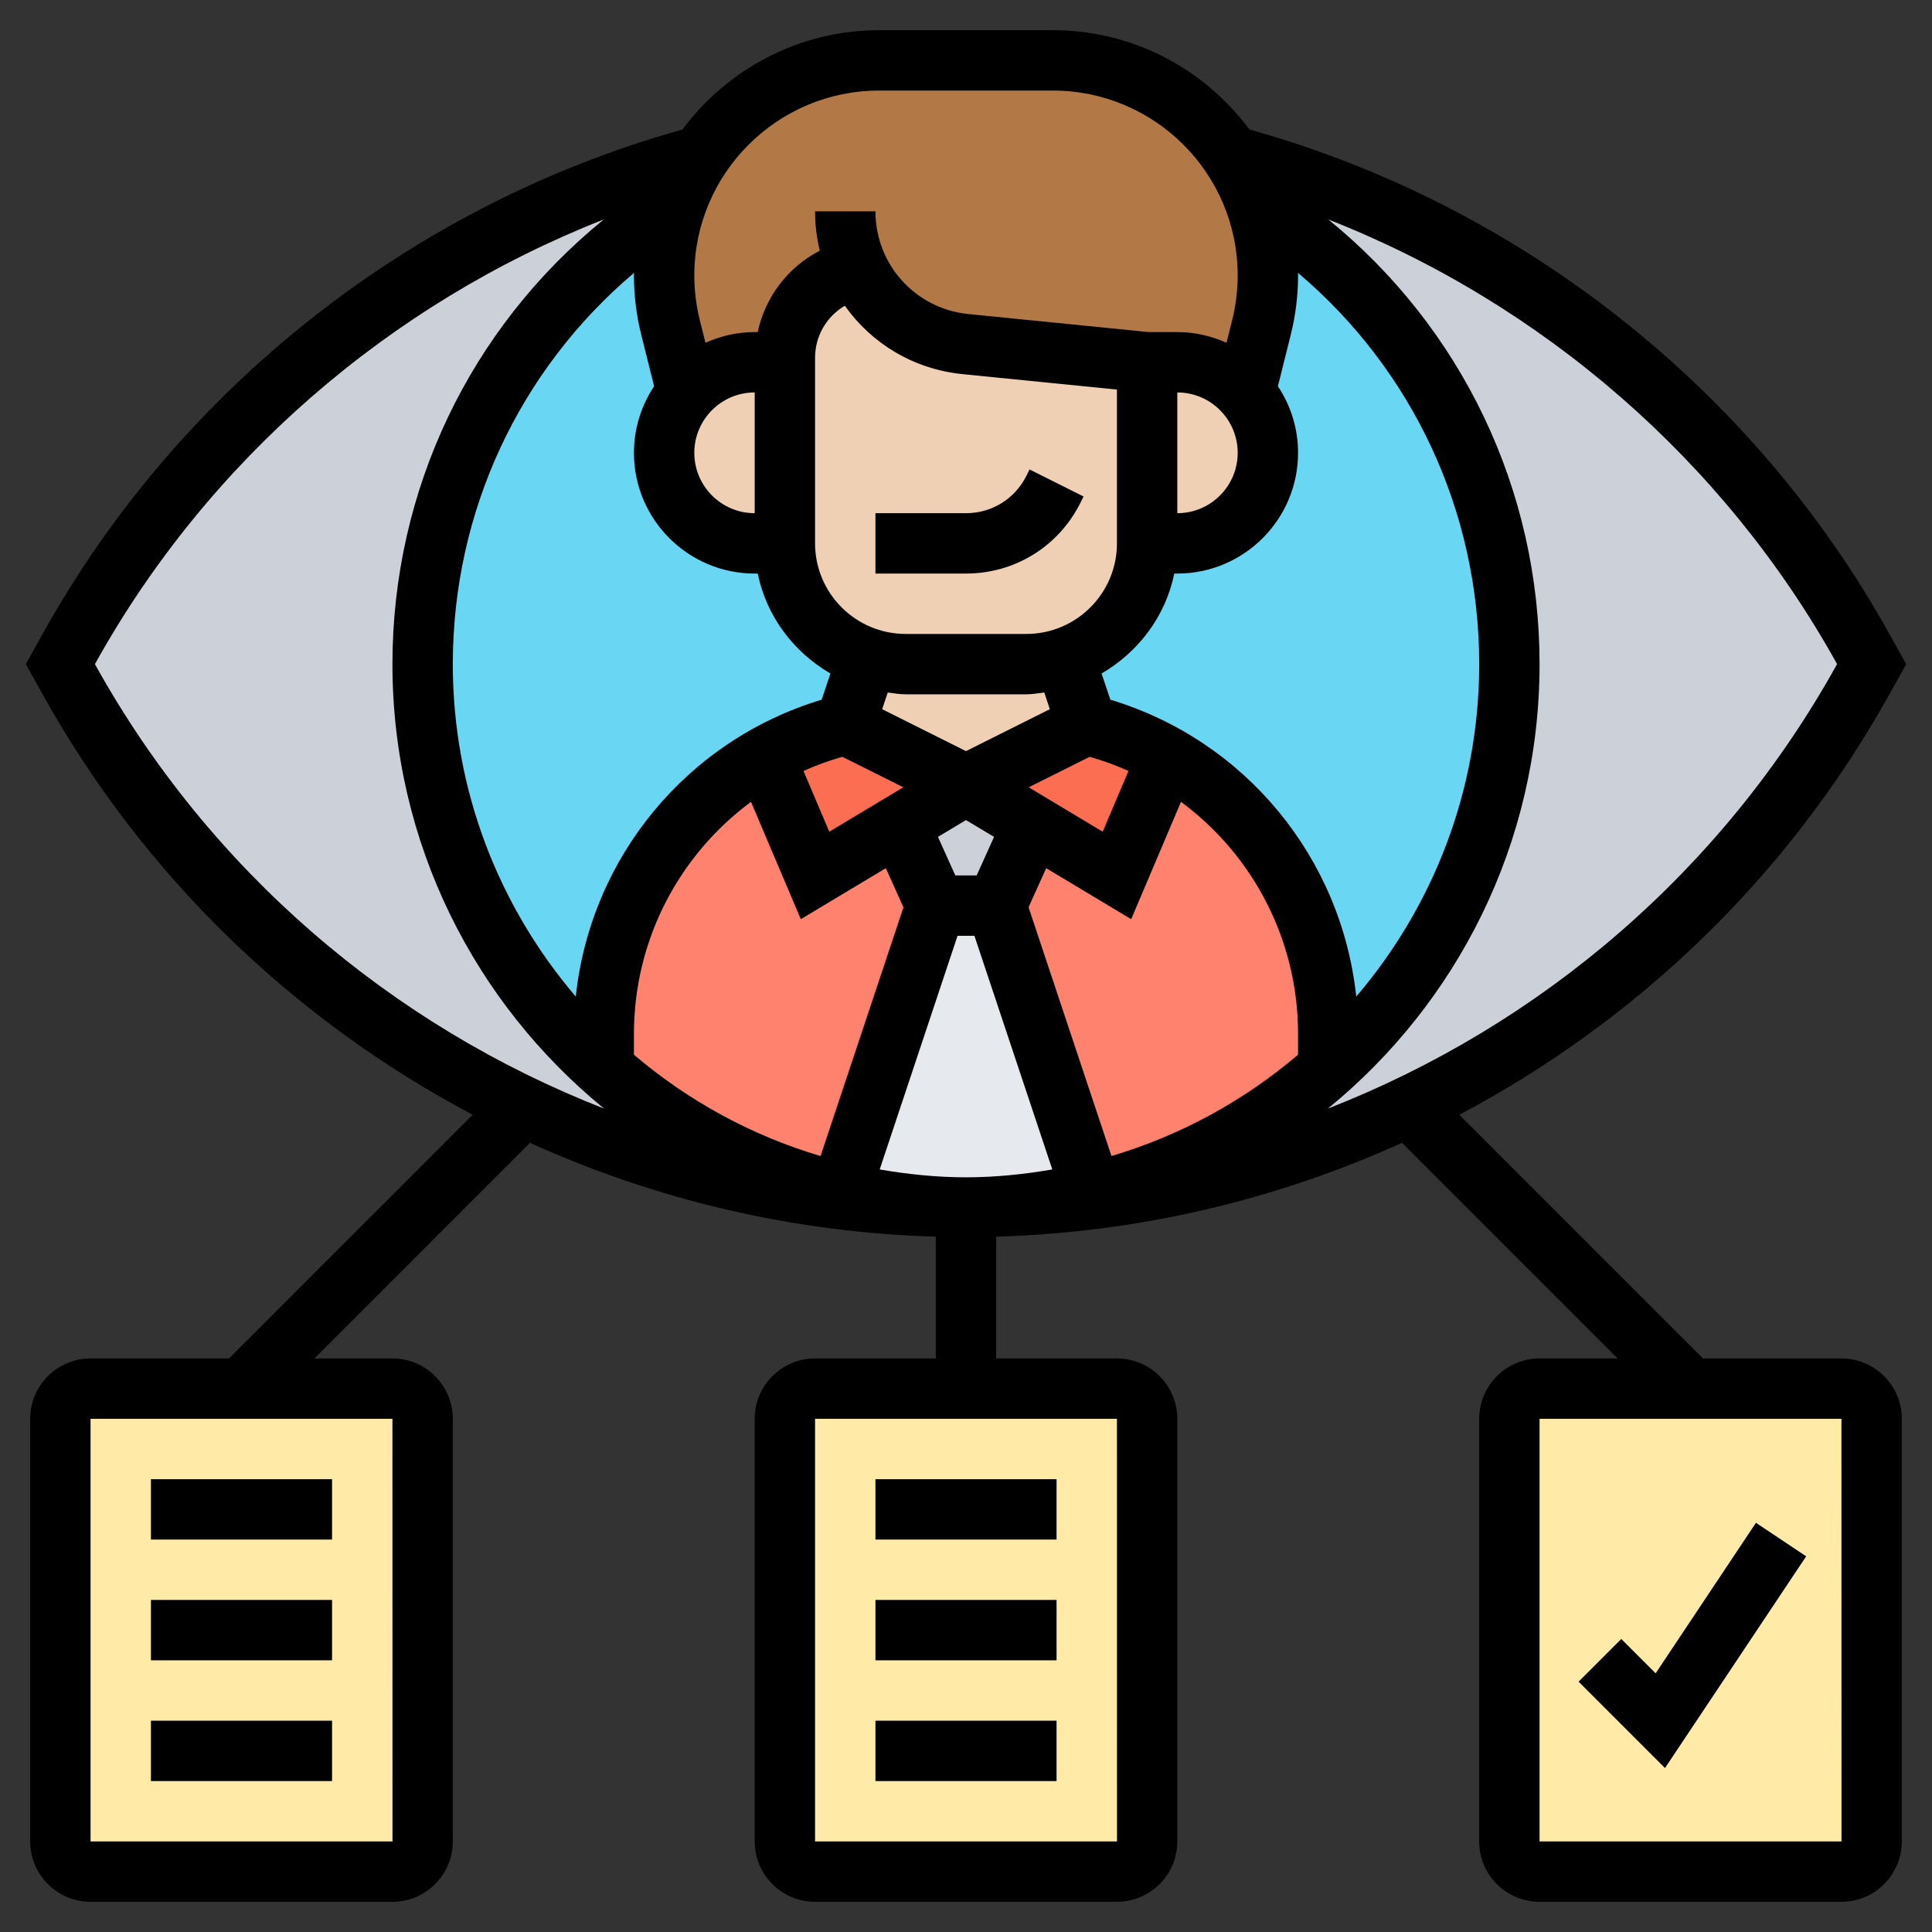 <svg id="_x33_0" enable-background="new 0 0 64 64" height="512" viewBox="0 0 64 64" width="512" xmlns="http://www.w3.org/2000/svg"><rect x="0" y="0" width="64" height="64" fill="#333333" stroke="none"/><g><g><g><path d="m27.83 39.51c1.05.25 2.13.41 3.24.47-4.84-.13-9.51-1.28-13.74-3.31-6.25-2.99-11.56-7.88-15.04-14.15l-.29-.52.29-.52c4.53-8.16 12.14-13.97 20.92-16.32-.34.5-.61 1.04-.8 1.61h-.01c-5.05 3.19-8.4 8.82-8.4 15.23 0 5.33 2.32 10.12 6 13.41 2.19 1.97 4.87 3.4 7.83 4.1z" fill="#ccd1d9"/></g><g><path d="m40.79 5.16c8.78 2.35 16.39 8.16 20.92 16.32l.29.52-.29.52c-2.99 5.4-7.34 9.76-12.47 12.79-.84.49-1.69.95-2.57 1.36l-13.74 3.31c1.11-.06 2.19-.22 3.24-.47 2.96-.7 5.64-2.13 7.83-4.1 3.68-3.29 6-8.08 6-13.41 0-6.41-3.35-12.04-8.4-15.23h-.01c-.19-.57-.46-1.11-.8-1.61z" fill="#ccd1d9"/></g><g><path d="m26 18c0 1.76 1.14 3.26 2.73 3.79v.01l-.73 2.2c-.95.24-1.85.6-2.67 1.08-3.23 1.84-5.33 5.3-5.33 9.17v1.16c-3.68-3.29-6-8.08-6-13.41 0-6.41 3.35-12.04 8.4-15.23h.01c-.27.73-.41 1.53-.41 2.35 0 .59.07 1.17.21 1.73l.54 2.16.01.01c-.47.53-.76 1.22-.76 1.98 0 .83.34 1.58.88 2.12s1.29.88 2.12.88z" fill="#69d6f4"/></g><g><path d="m38.67 25.08c-.82-.48-1.72-.84-2.67-1.08l-.73-2.2v-.01c1.59-.53 2.73-2.03 2.73-3.79h1c.83 0 1.58-.34 2.12-.88s.88-1.29.88-2.12c0-.76-.29-1.45-.76-1.98l.01-.01.54-2.16c.14-.56.21-1.14.21-1.73 0-.82-.14-1.62-.41-2.35h.01c5.05 3.19 8.4 8.82 8.4 15.23 0 5.33-2.32 10.12-6 13.41v-1.16c0-2.43-.82-4.69-2.24-6.5-.84-1.08-1.89-1.99-3.09-2.67z" fill="#69d6f4"/></g><g><path d="m41.79 10.85-.54 2.16-.01.01c-.54-.63-1.34-1.02-2.24-1.02h-1l-6.02-.6c-1.62-.16-2.96-1.19-3.59-2.59l-.73.36c-1.02.51-1.66 1.55-1.66 2.68v.15h-1c-.9 0-1.7.39-2.24 1.02l-.01-.01-.54-2.16c-.14-.56-.21-1.14-.21-1.73 0-.82.14-1.62.41-2.35.19-.57.46-1.11.8-1.61.26-.38.55-.74.88-1.07 1.29-1.29 3.07-2.09 5.03-2.09h5.76c2.46 0 4.64 1.25 5.91 3.16.34.5.61 1.04.8 1.61.27.73.41 1.53.41 2.35 0 .59-.07 1.17-.21 1.73z" fill="#b27946"/></g><g><path d="m33 30 3.17 9.51c-1.05.25-2.13.41-3.24.47-.31.02-.62.02-.93.02s-.62 0-.93-.02c-1.11-.06-2.19-.22-3.24-.47l3.17-9.51z" fill="#e6e9ed"/></g><g><path d="m34.21 27.32-1.21 2.68h-2l-1.21-2.68 2.21-1.32z" fill="#ccd1d9"/></g><g><path d="m27 29 2.79-1.68 1.21 2.68-3.17 9.51c-2.96-.7-5.64-2.13-7.83-4.1v-1.16c0-3.87 2.1-7.33 5.33-9.17z" fill="#ff826e"/></g><g><path d="m44 34.25v1.16c-2.19 1.97-4.87 3.4-7.83 4.1l-3.17-9.51 1.21-2.68 2.79 1.68 1.67-3.92c1.2.68 2.25 1.59 3.09 2.67 1.42 1.81 2.24 4.07 2.24 6.5z" fill="#ff826e"/></g><g><path d="m32 26 4-2c.95.24 1.85.6 2.67 1.08l-1.67 3.92-2.79-1.68z" fill="#fc6e51"/></g><g><path d="m28 24 4 2-2.21 1.32-2.79 1.68-1.67-3.92c.82-.48 1.72-.84 2.67-1.08z" fill="#fc6e51"/></g><g><path d="m36 24-4 2-4-2 .73-2.2v-.01c.4.14.82.21 1.27.21h4c.45 0 .87-.07 1.27-.21v.01z" fill="#f0d0b4"/></g><g><path d="m26 12v6h-1c-.83 0-1.58-.34-2.12-.88s-.88-1.29-.88-2.12c0-.76.29-1.45.76-1.98.54-.63 1.34-1.02 2.24-1.02z" fill="#f0d0b4"/></g><g><path d="m39 12c.9 0 1.7.39 2.24 1.02.47.53.76 1.22.76 1.98 0 .83-.34 1.58-.88 2.12s-1.29.88-2.12.88h-1v-6z" fill="#f0d0b4"/></g><g><path d="m38 12v6c0 1.76-1.14 3.26-2.73 3.79-.4.14-.82.21-1.27.21h-4c-.45 0-.87-.07-1.27-.21-1.59-.53-2.73-2.03-2.73-3.79v-6-.15c0-1.13.64-2.17 1.66-2.68l.73-.36c.63 1.4 1.97 2.43 3.59 2.59z" fill="#f0d0b4"/></g><g><path d="m14 47v14c0 .55-.45 1-1 1h-10c-.55 0-1-.45-1-1v-14c0-.55.45-1 1-1h5 5c.55 0 1 .45 1 1z" fill="#ffeaa7"/></g><g><path d="m38 47v14c0 .55-.45 1-1 1h-10c-.55 0-1-.45-1-1v-14c0-.55.45-1 1-1h5 5c.55 0 1 .45 1 1z" fill="#ffeaa7"/></g><g><path d="m50 61v-14c0-.55.45-1 1-1h5 5c.55 0 1 .45 1 1v14c0 .55-.45 1-1 1h-10c-.55 0-1-.45-1-1z" fill="#ffeaa7"/></g></g><g><path d="m29 19h3c1.615 0 3.067-.897 3.789-2.342l.105-.211-1.789-.895-.105.212c-.381.762-1.147 1.236-2 1.236h-3z"/><path d="m29 57h6v2h-6z"/><path d="m29 53h6v2h-6z"/><path d="m29 49h6v2h-6z"/><path d="m61 45h-4.586l-8.072-8.072c5.896-3.117 10.894-7.894 14.245-13.926l.558-1.002-.558-1.002c-4.522-8.139-12.235-14.208-21.196-16.708-1.482-1.992-3.846-3.29-6.514-3.29h-5.754c-2.668 0-5.032 1.298-6.514 3.29-8.961 2.5-16.674 8.568-21.196 16.708l-.558 1.002.558 1.002c3.351 6.032 8.349 10.808 14.245 13.926l-8.072 8.072h-4.586c-1.103 0-2 .897-2 2v14c0 1.103.897 2 2 2h10c1.103 0 2-.897 2-2v-14c0-1.103-.897-2-2-2h-2.586l7.143-7.143c4.172 1.893 8.729 2.974 13.443 3.109v4.034h-4c-1.103 0-2 .897-2 2v14c0 1.103.897 2 2 2h10c1.103 0 2-.897 2-2v-14c0-1.103-.897-2-2-2h-4v-4.034c4.714-.135 9.271-1.216 13.443-3.109l7.143 7.143h-2.586c-1.103 0-2 .897-2 2v14c0 1.103.897 2 2 2h10c1.103 0 2-.897 2-2v-14c0-1.103-.897-2-2-2zm-47.998 16h-10.002v-14h10zm24 0h-10.002v-14h10zm23.837-39.031.016.031-.017.031c-3.79 6.821-9.809 11.942-16.851 14.693 4.275-3.487 7.013-8.79 7.013-14.724 0-5.784-2.581-11.139-6.998-14.73 7.093 2.785 13.113 7.997 16.837 14.699zm-35.839-4.969c-1.103 0-2-.897-2-2s.897-2 2-2zm-3.757-5.907.425 1.701c-.42.633-.668 1.391-.668 2.206 0 2.206 1.794 4 4 4h.101c.289 1.419 1.193 2.604 2.408 3.31l-.29.868c-4.472 1.348-7.657 5.235-8.146 9.835-2.534-2.97-4.073-6.812-4.073-11.013 0-5.06 2.21-9.753 6.004-12.962 0 .028-.004.056-.004.085 0 .665.082 1.328.243 1.97zm17.757 1.907c1.103 0 2 .897 2 2s-.897 2-2 2zm-.101 6h.101c2.206 0 4-1.794 4-4 0-.815-.248-1.573-.668-2.206l.425-1.7c.161-.643.243-1.306.243-1.971 0-.029-.004-.057-.004-.086 3.794 3.209 6.004 7.902 6.004 12.963 0 4.201-1.539 8.043-4.073 11.013-.489-4.599-3.675-8.487-8.146-9.835l-.29-.868c1.215-.706 2.119-1.891 2.408-3.31zm-8.899 4h4c.203 0 .396-.036.593-.06l.184.553-2.777 1.389-2.777-1.389.184-.553c.197.024.39.06.593.06zm4.077 3.08 2.02-1.01c.444.128.874.282 1.286.469l-.855 2.012zm-6.174-1.01 2.02 1.01-2.452 1.471-.855-2.012c.413-.187.844-.341 1.287-.469zm-3.025 1.492 1.65 3.887 2.816-1.689.584 1.296-2.746 8.239c-2.302-.682-4.399-1.838-6.182-3.356v-.692c0-3.111 1.496-5.924 3.878-7.685zm6.768 2.438-.575-1.277.929-.557.929.557-.575 1.277zm3.01-.24 2.816 1.689 1.65-3.887c2.382 1.761 3.878 4.574 3.878 7.684v.692c-1.783 1.518-3.88 2.674-6.182 3.356l-2.746-8.239zm2.344-10.76c0 1.654-1.346 3-3 3h-4c-1.654 0-3-1.346-3-3v-6.146c0-.718.375-1.367.987-1.726.877 1.243 2.269 2.102 3.894 2.265l5.119.512zm-7.859 20.74 2.579-7.74h.559l2.58 7.74c-.931.159-1.883.26-2.859.26s-1.928-.101-2.859-.26zm-.018-35.74h5.754c3.376 0 6.123 2.747 6.123 6.123 0 .501-.062 1.001-.183 1.485l-.187.747c-.499-.224-1.048-.355-1.63-.355h-.948l-5.972-.597c-1.756-.175-3.08-1.638-3.08-3.403h-2c0 .449.054.886.156 1.304-1.073.556-1.807 1.546-2.056 2.696h-.1c-.582 0-1.131.131-1.631.355l-.187-.748c-.12-.483-.182-.983-.182-1.484 0-3.376 2.747-6.123 6.123-6.123zm-25.962 19.031-.016-.031.017-.031c3.724-6.703 9.745-11.915 16.84-14.7-4.42 3.591-7.002 8.946-7.002 14.731 0 5.934 2.738 11.237 7.012 14.724-7.042-2.751-13.061-7.872-16.851-14.693zm47.839 38.969v-14h10l.002 14z"/><path d="m5 57h6v2h-6z"/><path d="m5 53h6v2h-6z"/><path d="m5 49h6v2h-6z"/><path d="m54.845 55.431-1.138-1.138-1.414 1.414 2.862 2.862 4.677-7.014-1.664-1.11z"/></g></g></svg>